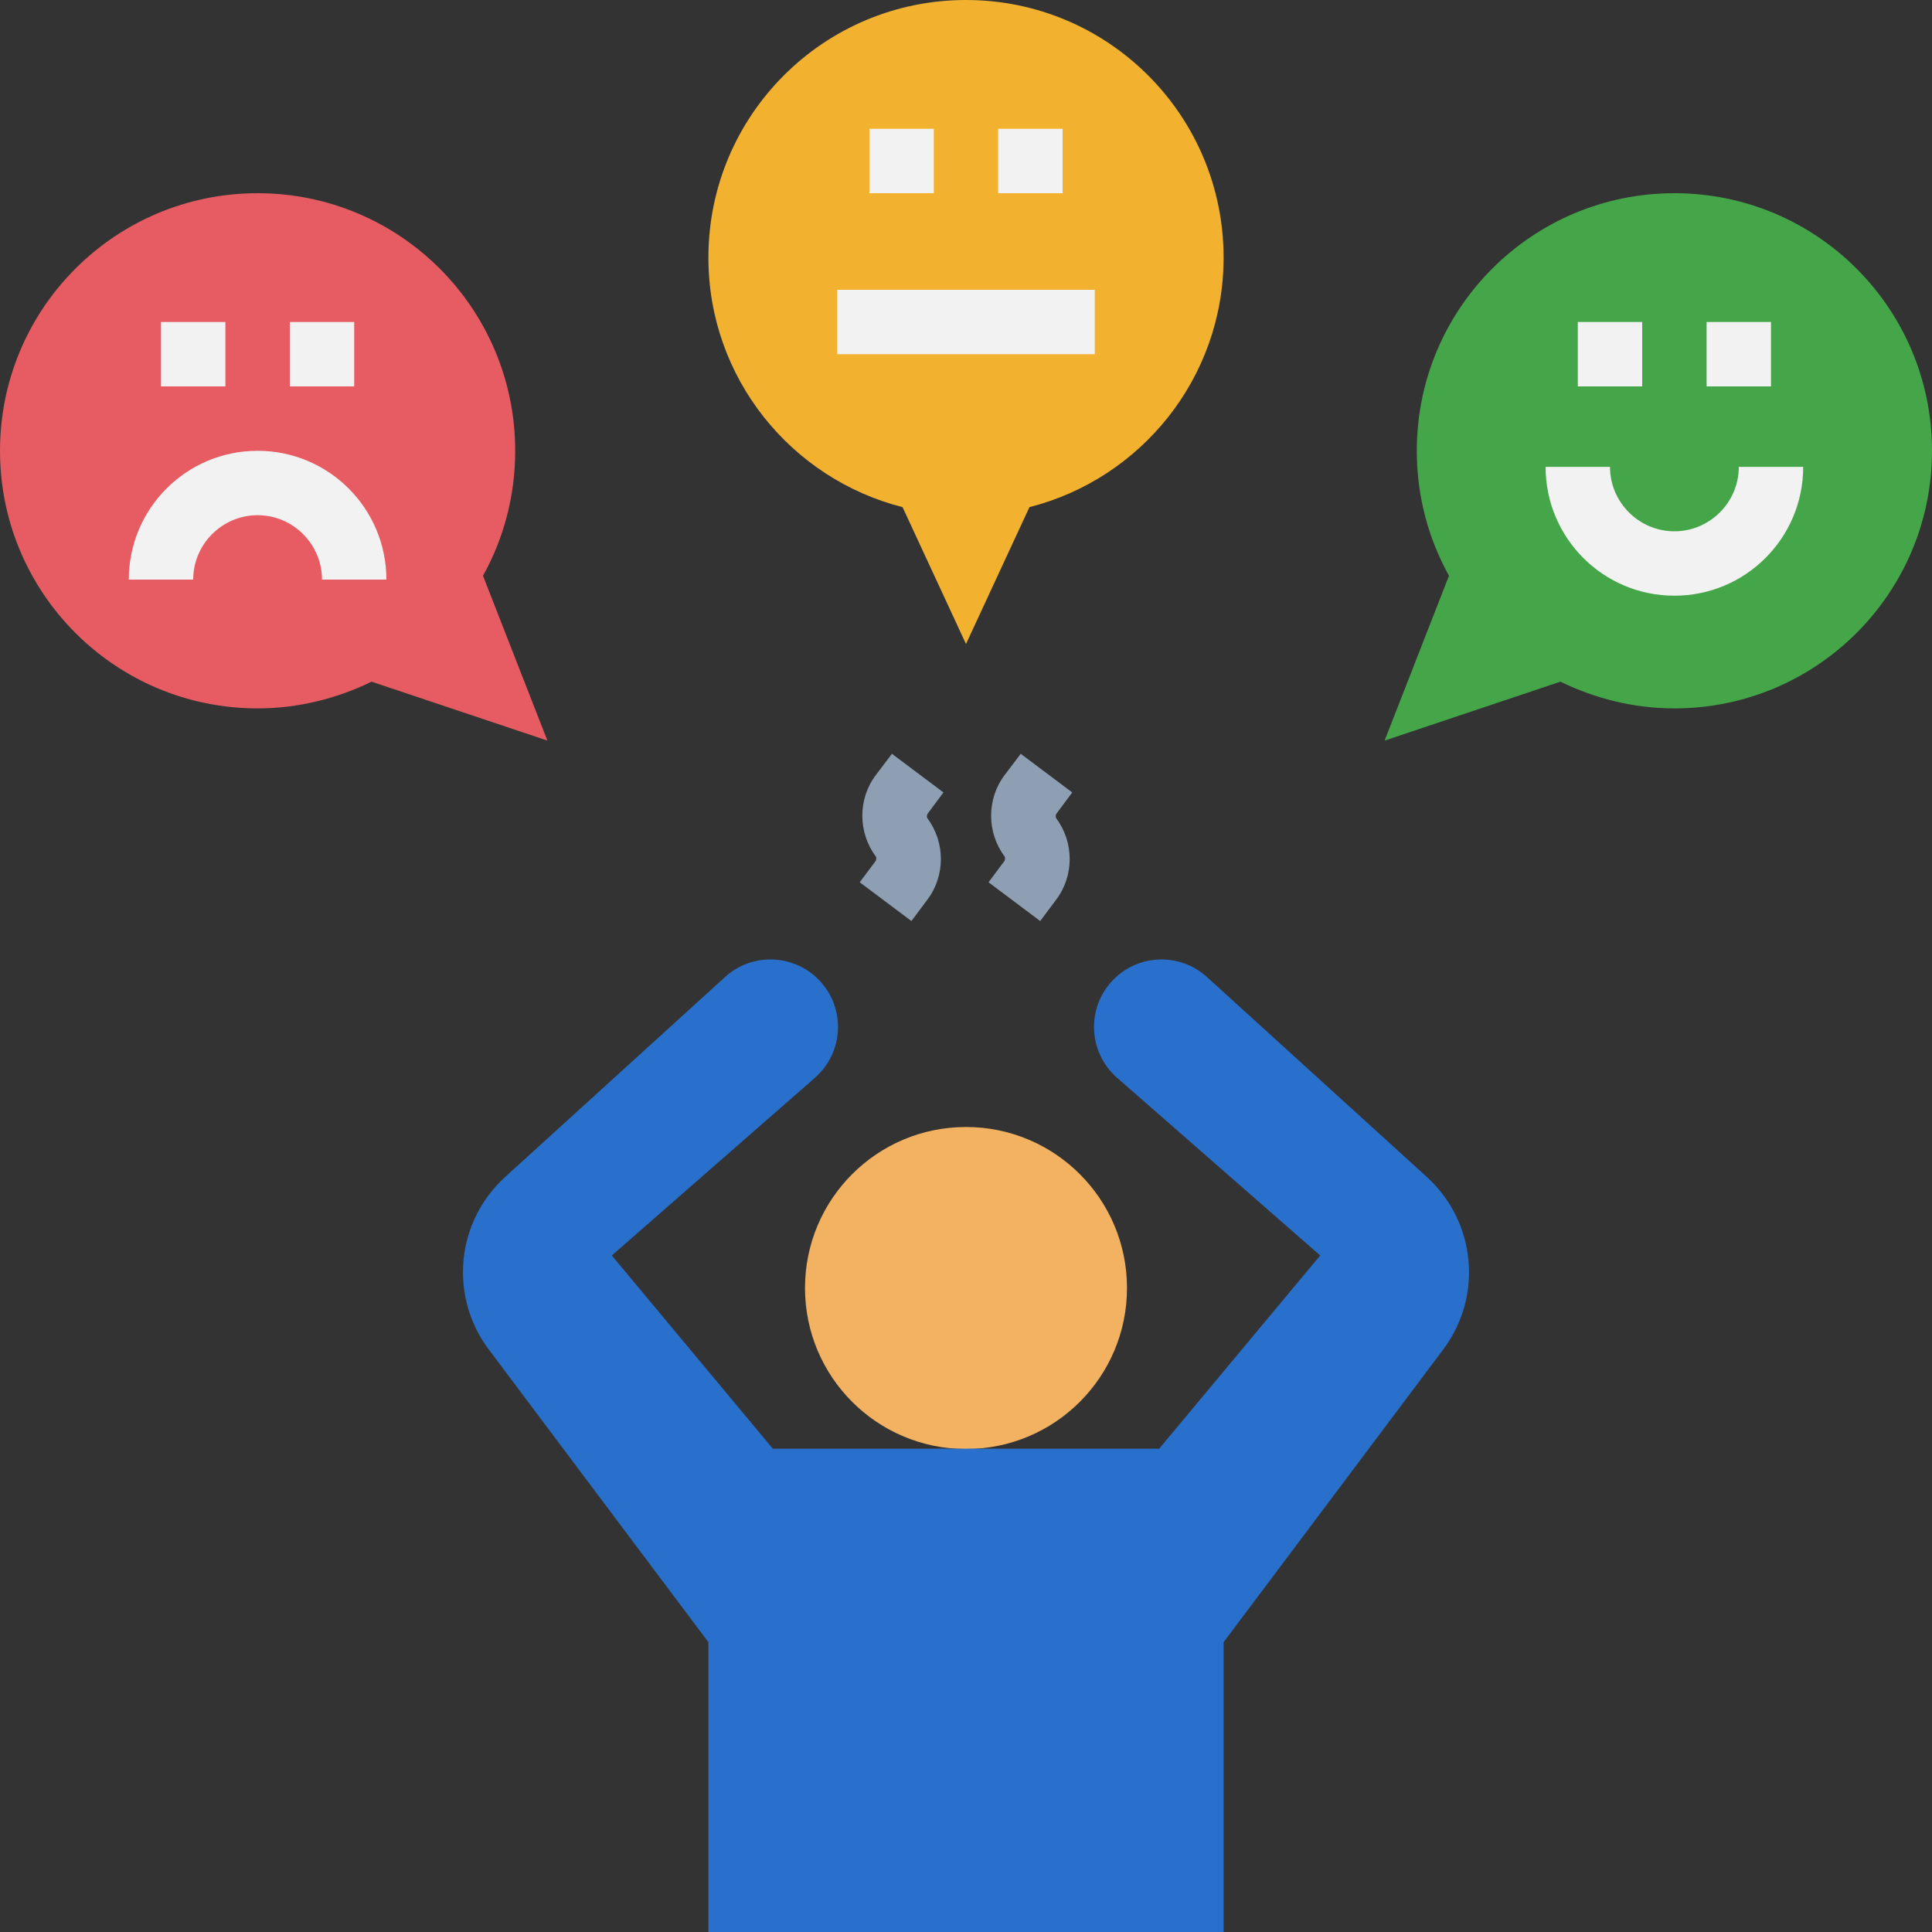 <?xml version="1.0" encoding="UTF-8"?>
<!DOCTYPE svg PUBLIC '-//W3C//DTD SVG 1.0//EN'
          'http://www.w3.org/TR/2001/REC-SVG-20010904/DTD/svg10.dtd'>
<svg height="480.0" preserveAspectRatio="xMidYMid meet" version="1.0" viewBox="16.0 16.0 480.0 480.0" width="480.0" xmlns="http://www.w3.org/2000/svg" xmlns:xlink="http://www.w3.org/1999/xlink" zoomAndPan="magnify"
><rect x="16.0" y="16.0" width="480.0" height="480.0" fill="#333333" stroke="none"/><g id="change1_1"
  ><circle cx="256" cy="336" fill="#f2b261" r="40"
  /></g
  ><g id="change2_1"
  ><path d="M320,496v-72l54.56-72.72c9.92-13.2,8.16-31.76-4.08-42.88l-54.64-49.68 c-6.64-6-16.8-5.76-23.12,0.56c-6.88,6.88-6.48,18.08,0.8,24.48L344,327.92l-40,48h-96l-40-48l50.48-44.16 c7.28-6.4,7.68-17.6,0.8-24.48c-6.32-6.32-16.56-6.56-23.12-0.56l-54.64,49.68c-12.24,11.12-14,29.68-4.08,42.88L192,424v72H320z" fill="#2970cc"
  /></g
  ><g id="change3_1"
  ><path d="M320,80c0-35.36-28.64-64-64-64s-64,28.64-64,64c0,29.92,20.56,54.96,48.24,62L256,176l15.76-34 C299.44,134.96,320,109.92,320,80z" fill="#f2b230"
  /></g
  ><g id="change4_1"
  ><path d="M152,200l-16-40.96c5.12-9.2,8-19.76,8-31.04c0-35.36-28.64-64-64-64s-64,28.64-64,64s28.64,64,64,64 c10.16,0,19.76-2.48,28.32-6.64L152,200z" fill="#e65c62"
  /></g
  ><g id="change5_1"
  ><path d="M360,200l16-40.96c-5.12-9.2-8-19.76-8-31.04c0-35.36,28.64-64,64-64s64,28.64,64,64s-28.64,64-64,64 c-10.16,0-19.76-2.48-28.32-6.64L360,200z" fill="#44a649"
  /></g
  ><g fill="#f2f2f2" id="change6_1"
  ><path d="M56,96h16v16H56V96z"
    /><path d="M88,96h16v16H88V96z"
    /><path d="M112,160H96c0-8.8-7.2-16-16-16s-16,7.2-16,16H48c0-17.68,14.32-32,32-32S112,142.32,112,160z"
    /><path d="M232,48h16v16h-16V48z"
    /><path d="M264,48h16v16h-16V48z"
    /><path d="M224,88h64v16h-64V88z"
    /><path d="M408,96h16v16h-16V96z"
    /><path d="M440,96h16v16h-16V96z"
    /><path d="M432,164c-17.68,0-32-14.32-32-32h16c0,8.8,7.2,16,16,16s16-7.2,16-16h16 C464,149.68,449.68,164,432,164z"
  /></g
  ><g id="change7_1"
  ><path d="M242.4,244.8l-12.8-9.6l4-5.36c0,0,0.24-0.72,0-1.04c-4.48-6-4.48-14.32,0-20.24l4-5.28l12.8,9.6 l-4,5.36c0,0-0.24,0.72,0,1.04c4.48,6,4.48,14.32,0,20.24l-4,5.36V244.8z" fill="#8e9fb3"
  /></g
  ><g id="change7_2"
  ><path d="M274.4,244.8l-12.8-9.6l4-5.36c0,0,0.24-0.72,0-1.04c-4.48-6-4.48-14.32,0-20.24l4-5.28l12.8,9.6 l-4,5.36c0,0-0.24,0.72,0,1.04c4.48,6,4.48,14.32,0,20.24l-4,5.36V244.8z" fill="#8e9fb3"
  /></g
></svg
>
